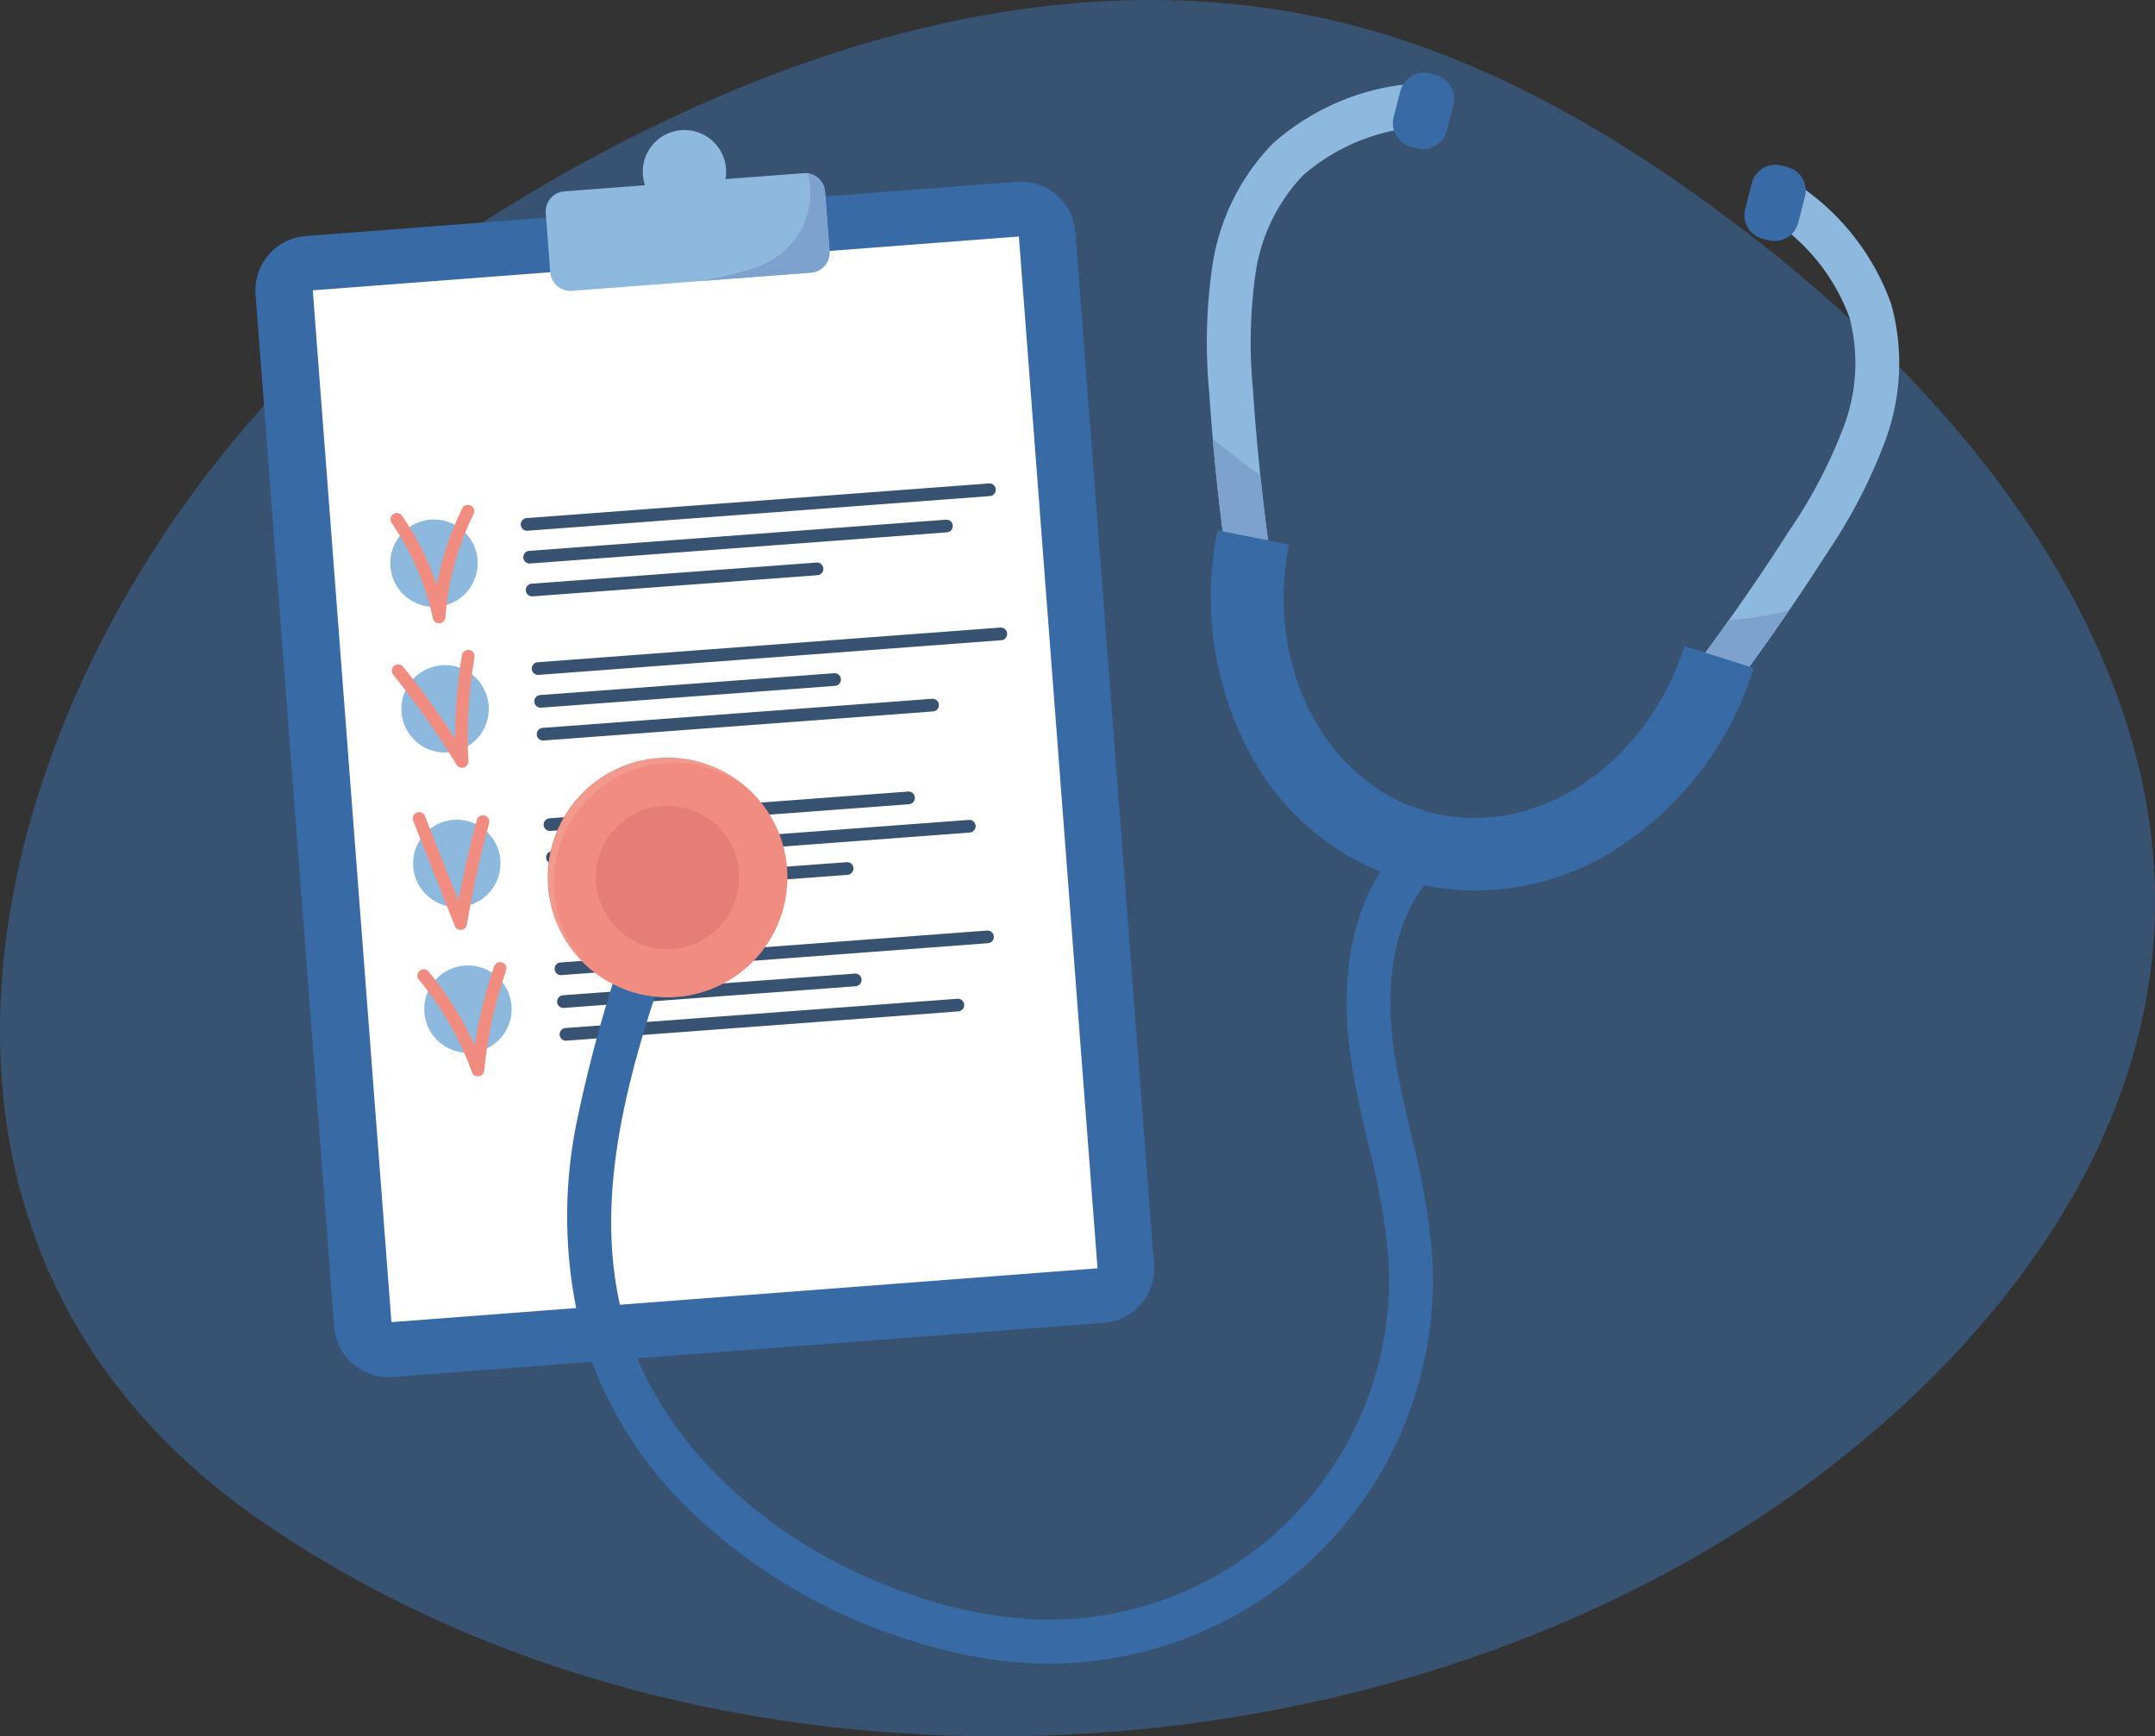 <svg id="Groupe_336" data-name="Groupe 336" xmlns="http://www.w3.org/2000/svg" xmlns:xlink="http://www.w3.org/1999/xlink" width="108" height="87.018" viewBox="0 0 108 87.018">
  <rect x="0" y="0" width="108" height="87.018" fill="#333333" stroke="none"/>
  <defs>
    <style>
      .cls-1 {
        fill: none;
      }

      .cls-2 {
        clip-path: url(#clip-path);
      }

      .cls-3 {
        fill: #385272;
      }

      .cls-4 {
        fill: #386aa5;
      }

      .cls-5 {
        fill: #fff;
      }

      .cls-6 {
        fill: #8eb9de;
      }

      .cls-7 {
        fill: #f18d80;
      }

      .cls-8 {
        fill: #7ea2ce;
      }

      .cls-9 {
        opacity: 0.12;
      }

      .cls-10 {
        clip-path: url(#clip-path-3);
      }

      .cls-11 {
        fill: #e57e76;
      }
    </style>
    <clipPath id="clip-path">
      <rect id="Rectangle_177" data-name="Rectangle 177" class="cls-1" width="108" height="87.018"/>
    </clipPath>
    <clipPath id="clip-path-3">
      <rect id="Rectangle_175" data-name="Rectangle 175" class="cls-1" width="10.061" height="10.708"/>
    </clipPath>
  </defs>
  <g id="Groupe_335" data-name="Groupe 335" class="cls-2">
    <g id="Groupe_334" data-name="Groupe 334">
      <g id="Groupe_333" data-name="Groupe 333" class="cls-2">
        <path id="Tracé_739" data-name="Tracé 739" class="cls-3" d="M90.559,74.394c8.9-6.528,16.468-16,17.352-27.009C109.045,33.273,99.088,20.6,87.9,11.925c-6.2-4.807-13.091-8.957-20.718-10.809C51.818-2.613,35.63,3.476,22.483,12.251,2.216,25.779-11.269,59.38,13.046,76.2c22.276,15.405,56.006,13.969,77.513-1.8" transform="translate(0 0)"/>
        <path id="Tracé_740" data-name="Tracé 740" class="cls-4" d="M145.851,76.6,110.2,79.319a2.728,2.728,0,0,0-2.512,2.927l3.94,51.741a2.727,2.727,0,0,0,2.927,2.512l35.647-2.714a2.727,2.727,0,0,0,2.512-2.927l-3.94-51.741a2.727,2.727,0,0,0-2.927-2.512" transform="translate(-94.88 -67.489)"/>
        <rect id="Rectangle_174" data-name="Rectangle 174" class="cls-5" width="35.493" height="51.868" transform="matrix(0.997, -0.076, 0.076, 0.997, 15.675, 14.55)"/>
        <path id="Tracé_741" data-name="Tracé 741" class="cls-3" d="M219.8,206.127a.318.318,0,0,1-.023-.635l23.18-1.737a.318.318,0,0,1,.048.634l-23.18,1.737H219.8" transform="translate(-193.387 -179.527)"/>
        <path id="Tracé_742" data-name="Tracé 742" class="cls-3" d="M220.856,221.235a.318.318,0,0,1-.023-.635l20.9-1.563a.318.318,0,0,1,.047.634l-20.9,1.563h-.024" transform="translate(-194.315 -192.992)"/>
        <path id="Tracé_743" data-name="Tracé 743" class="cls-3" d="M221.907,238.8a.318.318,0,0,1-.023-.635l14.268-1.058a.318.318,0,1,1,.047.634L221.931,238.8h-.024" transform="translate(-195.241 -208.912)"/>
        <path id="Tracé_744" data-name="Tracé 744" class="cls-3" d="M224.43,266.895a.318.318,0,0,1-.023-.635l23.18-1.737a.318.318,0,1,1,.048.634l-23.18,1.737h-.024" transform="translate(-197.464 -233.07)"/>
        <path id="Tracé_745" data-name="Tracé 745" class="cls-3" d="M225.481,285.487a.318.318,0,0,1-.023-.635l14.724-1.093a.318.318,0,1,1,.047.634l-14.724,1.093h-.024" transform="translate(-198.39 -250.018)"/>
        <path id="Tracé_746" data-name="Tracé 746" class="cls-3" d="M226.535,296.6a.318.318,0,0,1-.023-.635l19.53-1.459a.318.318,0,0,1,.047.634l-19.53,1.458h-.024" transform="translate(-199.319 -259.485)"/>
        <path id="Tracé_747" data-name="Tracé 747" class="cls-3" d="M229.438,335.6a.318.318,0,0,1-.023-.635l17.979-1.341a.318.318,0,0,1,.047.634l-17.979,1.34h-.024" transform="translate(-201.877 -293.953)"/>
        <path id="Tracé_748" data-name="Tracé 748" class="cls-3" d="M230.491,347.772a.318.318,0,0,1-.023-.635l20.9-1.563a.318.318,0,0,1,.047.634l-20.9,1.563h-.024" transform="translate(-202.805 -304.483)"/>
        <path id="Tracé_749" data-name="Tracé 749" class="cls-3" d="M231.542,365.131a.318.318,0,0,1-.023-.635l14.633-1.086a.318.318,0,1,1,.047.634l-14.633,1.086h-.024" transform="translate(-203.731 -320.198)"/>
        <path id="Tracé_750" data-name="Tracé 750" class="cls-3" d="M234.065,394.445a.318.318,0,0,1-.023-.635l21.386-1.6a.318.318,0,0,1,.047.634l-21.386,1.6h-.024" transform="translate(-205.954 -345.573)"/>
        <path id="Tracé_751" data-name="Tracé 751" class="cls-3" d="M235.117,412.075a.318.318,0,0,1-.023-.635l14.633-1.086a.318.318,0,0,1,.047.634l-14.633,1.086h-.024" transform="translate(-206.881 -361.56)"/>
        <path id="Tracé_752" data-name="Tracé 752" class="cls-3" d="M236.17,423.065a.318.318,0,0,1-.023-.635l19.652-1.468a.318.318,0,0,1,.047.634l-19.652,1.468h-.024" transform="translate(-207.808 -370.907)"/>
        <path id="Tracé_753" data-name="Tracé 753" class="cls-6" d="M168.868,220.982a2.19,2.19,0,1,1-2.35-2.017,2.19,2.19,0,0,1,2.35,2.017" transform="translate(-144.935 -192.923)"/>
        <path id="Tracé_754" data-name="Tracé 754" class="cls-7" d="M166.958,218.756a.318.318,0,0,1-.311-.251,13.42,13.42,0,0,0-2.075-4.792.318.318,0,0,1,.522-.362,14.059,14.059,0,0,1,1.75,3.484A14.72,14.72,0,0,1,168.117,213a.318.318,0,1,1,.57.282,14.08,14.08,0,0,0-1.412,5.18.318.318,0,0,1-.295.294h-.022" transform="translate(-144.954 -187.516)"/>
        <path id="Tracé_755" data-name="Tracé 755" class="cls-6" d="M173.545,282.4a2.19,2.19,0,1,1-2.35-2.017,2.19,2.19,0,0,1,2.35,2.017" transform="translate(-149.056 -247.041)"/>
        <path id="Tracé_756" data-name="Tracé 756" class="cls-7" d="M168.676,279.88a.318.318,0,0,1-.271-.152,43.851,43.851,0,0,0-3.173-4.51.318.318,0,1,1,.5-.4c.923,1.15,1.794,2.356,2.6,3.6a24.867,24.867,0,0,1,.343-4.173.318.318,0,1,1,.627.105,24.228,24.228,0,0,0-.305,5.2.318.318,0,0,1-.317.333" transform="translate(-145.524 -241.401)"/>
        <path id="Tracé_757" data-name="Tracé 757" class="cls-6" d="M178.5,347.519a2.19,2.19,0,1,1-2.35-2.017,2.19,2.19,0,0,1,2.35,2.017" transform="translate(-153.424 -304.414)"/>
        <path id="Tracé_758" data-name="Tracé 758" class="cls-7" d="M176.4,348.137a.318.318,0,0,1-.3-.2l-2.088-5.277a.318.318,0,0,1,.591-.234l1.678,4.243c.261-1.36.572-2.719.927-4.053a.318.318,0,0,1,.614.164c-.446,1.674-.821,3.388-1.114,5.095a.318.318,0,0,1-.281.262l-.033,0" transform="translate(-153.309 -301.532)"/>
        <path id="Tracé_759" data-name="Tracé 759" class="cls-6" d="M183.18,408.941a2.19,2.19,0,1,1-2.35-2.017,2.19,2.19,0,0,1,2.35,2.017" transform="translate(-157.545 -358.532)"/>
        <path id="Tracé_760" data-name="Tracé 760" class="cls-7" d="M179.013,411.111a.318.318,0,0,1-.3-.209,15.623,15.623,0,0,0-2.655-4.631.318.318,0,1,1,.49-.405,16.252,16.252,0,0,1,2.3,3.686,23.014,23.014,0,0,1,.983-3.973.318.318,0,0,1,.6.207,22.37,22.37,0,0,0-1.105,5.039.318.318,0,0,1-.277.284l-.04,0" transform="translate(-155.061 -357.164)"/>
        <path id="Tracé_761" data-name="Tracé 761" class="cls-6" d="M243.282,77.941l-5.419.413-6.56.5a1.012,1.012,0,0,1-1.086-.932l-.226-2.969a1.012,1.012,0,0,1,.932-1.086l11.979-.912a.979.979,0,0,1,.227.009,1.012,1.012,0,0,1,.859.924l.226,2.969a1.012,1.012,0,0,1-.932,1.086" transform="translate(-202.64 -64.276)"/>
        <path id="Tracé_762" data-name="Tracé 762" class="cls-6" d="M275.091,56.722A2.089,2.089,0,1,1,272.85,54.8a2.089,2.089,0,0,1,2.241,1.924" transform="translate(-238.706 -48.276)"/>
        <path id="Tracé_763" data-name="Tracé 763" class="cls-8" d="M301.638,78.027l-5.419.413c.669-.143,1.343-.274,2-.466a6.929,6.929,0,0,0,1.29-.482,3.917,3.917,0,0,0,1.976-4.443,1.012,1.012,0,0,1,.859.924l.226,2.969a1.012,1.012,0,0,1-.932,1.086" transform="translate(-260.997 -64.363)"/>
        <path id="Tracé_764" data-name="Tracé 764" class="cls-6" d="M518.869,37.773a9.988,9.988,0,0,0-5.34,2.366,8.977,8.977,0,0,0-2.382,4.867,24.7,24.7,0,0,0-.135,5.912c.094,1.418.217,2.844.365,4.266.144,1.382.314,2.761.508,4.128a1.1,1.1,0,1,1-2.175.308c-.294-2.069-.533-4.165-.714-6.258q-.1-1.151-.176-2.3a26.555,26.555,0,0,1,.165-6.448,11.134,11.134,0,0,1,3.021-6.061,12.07,12.07,0,0,1,6.478-2.945,1.1,1.1,0,1,1,.384,2.163" transform="translate(-448.216 -31.361)"/>
        <path id="Tracé_765" data-name="Tracé 765" class="cls-8" d="M514.058,190.99a1.1,1.1,0,1,1-2.175.309c-.294-2.069-.533-4.165-.714-6.258.065.053.13.107.2.159.728.569,1.446,1.129,2.184,1.662q.217,2.073.508,4.128" transform="translate(-450.388 -163.039)"/>
        <path id="Tracé_766" data-name="Tracé 766" class="cls-4" d="M589.221,30.777l-.3-.077a1.218,1.218,0,0,0-1.483.876l-.336,1.309a1.218,1.218,0,0,0,.877,1.483l.3.077a1.218,1.218,0,0,0,1.483-.877l.336-1.309a1.218,1.218,0,0,0-.877-1.483" transform="translate(-517.259 -27.015)"/>
        <path id="Tracé_767" data-name="Tracé 767" class="cls-4" d="M257.807,392.63q-1.052-.27-2.151-.644a27.749,27.749,0,0,1-9.874-5.795,20.465,20.465,0,0,1-6.016-9.626,23.6,23.6,0,0,1-.149-10.592,70.362,70.362,0,0,1,2.946-10.153,1.1,1.1,0,0,1,2.074.724c-2.007,5.751-4.505,12.907-2.749,19.452,1.639,6.107,7.185,11.437,14.475,13.91a21.886,21.886,0,0,0,6.18,1.237A17.048,17.048,0,0,0,280.241,373a35.115,35.115,0,0,0-1.009-5.682c-.341-1.458-.693-2.965-.9-4.5-.363-2.634-.486-7.526,2.769-10.695a1.1,1.1,0,0,1,1.532,1.574c-2.563,2.5-2.431,6.6-2.125,8.821.2,1.429.538,2.887.867,4.3a37.294,37.294,0,0,1,1.062,6.038,19.245,19.245,0,0,1-19.979,20.484,22.186,22.186,0,0,1-4.646-.708" transform="translate(-210.663 -309.982)"/>
        <path id="Tracé_768" data-name="Tracé 768" class="cls-7" d="M242.653,326.815a6.007,6.007,0,1,1-4.324-7.313,6.007,6.007,0,0,1,4.324,7.313" transform="translate(-203.38 -281.344)"/>
        <g id="Groupe_332" data-name="Groupe 332" class="cls-9" transform="translate(27.447 37.968)">
          <g id="Groupe_331" data-name="Groupe 331">
            <g id="Groupe_330" data-name="Groupe 330" class="cls-10">
              <path id="Tracé_769" data-name="Tracé 769" class="cls-5" d="M231.323,324.089a6.005,6.005,0,0,0,1.769,5.932,6.008,6.008,0,1,1,7.8-9.135,6.009,6.009,0,0,0-9.566,3.2" transform="translate(-230.828 -319.313)"/>
            </g>
          </g>
        </g>
        <path id="Tracé_770" data-name="Tracé 770" class="cls-11" d="M258.234,344.138a3.589,3.589,0,1,1-2.583-4.369,3.589,3.589,0,0,1,2.583,4.369" transform="translate(-221.303 -299.268)"/>
        <path id="Tracé_771" data-name="Tracé 771" class="cls-6" d="M721.89,90.9a26.557,26.557,0,0,1-2.963,5.729q-.92,1.439-1.891,2.859c-.974,1.428-1.982,2.836-3.014,4.209a1.1,1.1,0,0,1-1.757-1.318q.893-1.189,1.758-2.409c1.055-1.485,2.076-3,3.052-4.524a24.7,24.7,0,0,0,2.731-5.245,8.973,8.973,0,0,0,.259-5.413,9.99,9.99,0,0,0-3.539-4.647,1.1,1.1,0,1,1,1.379-1.709,12.071,12.071,0,0,1,4.257,5.7,11.142,11.142,0,0,1-.274,6.766" transform="translate(-627.38 -68.887)"/>
        <path id="Tracé_772" data-name="Tracé 772" class="cls-4" d="M737.076,69.485l.3.077a1.218,1.218,0,0,1,.876,1.483l-.336,1.308a1.218,1.218,0,0,1-1.482.877l-.3-.077a1.218,1.218,0,0,1-.876-1.483l.336-1.309a1.218,1.218,0,0,1,1.483-.877" transform="translate(-647.797 -61.189)"/>
        <path id="Tracé_773" data-name="Tracé 773" class="cls-8" d="M717.036,257.325c-.974,1.428-1.982,2.836-3.014,4.209a1.1,1.1,0,0,1-1.757-1.318q.893-1.189,1.758-2.409a17.131,17.131,0,0,0,3.012-.481" transform="translate(-627.379 -226.728)"/>
        <path id="Tracé_774" data-name="Tracé 774" class="cls-4" d="M520.51,241.188a13.043,13.043,0,0,1-8.225-6.6,16.554,16.554,0,0,1-1.556-11.061l3.573.706c-1.224,6.193,1.9,12.093,7.114,13.432s10.794-2.325,12.707-8.34l3.47,1.1a16.555,16.555,0,0,1-6.694,8.942,13.042,13.042,0,0,1-10.389,1.822" transform="translate(-449.706 -196.945)"/>
      </g>
    </g>
  </g>
</svg>
